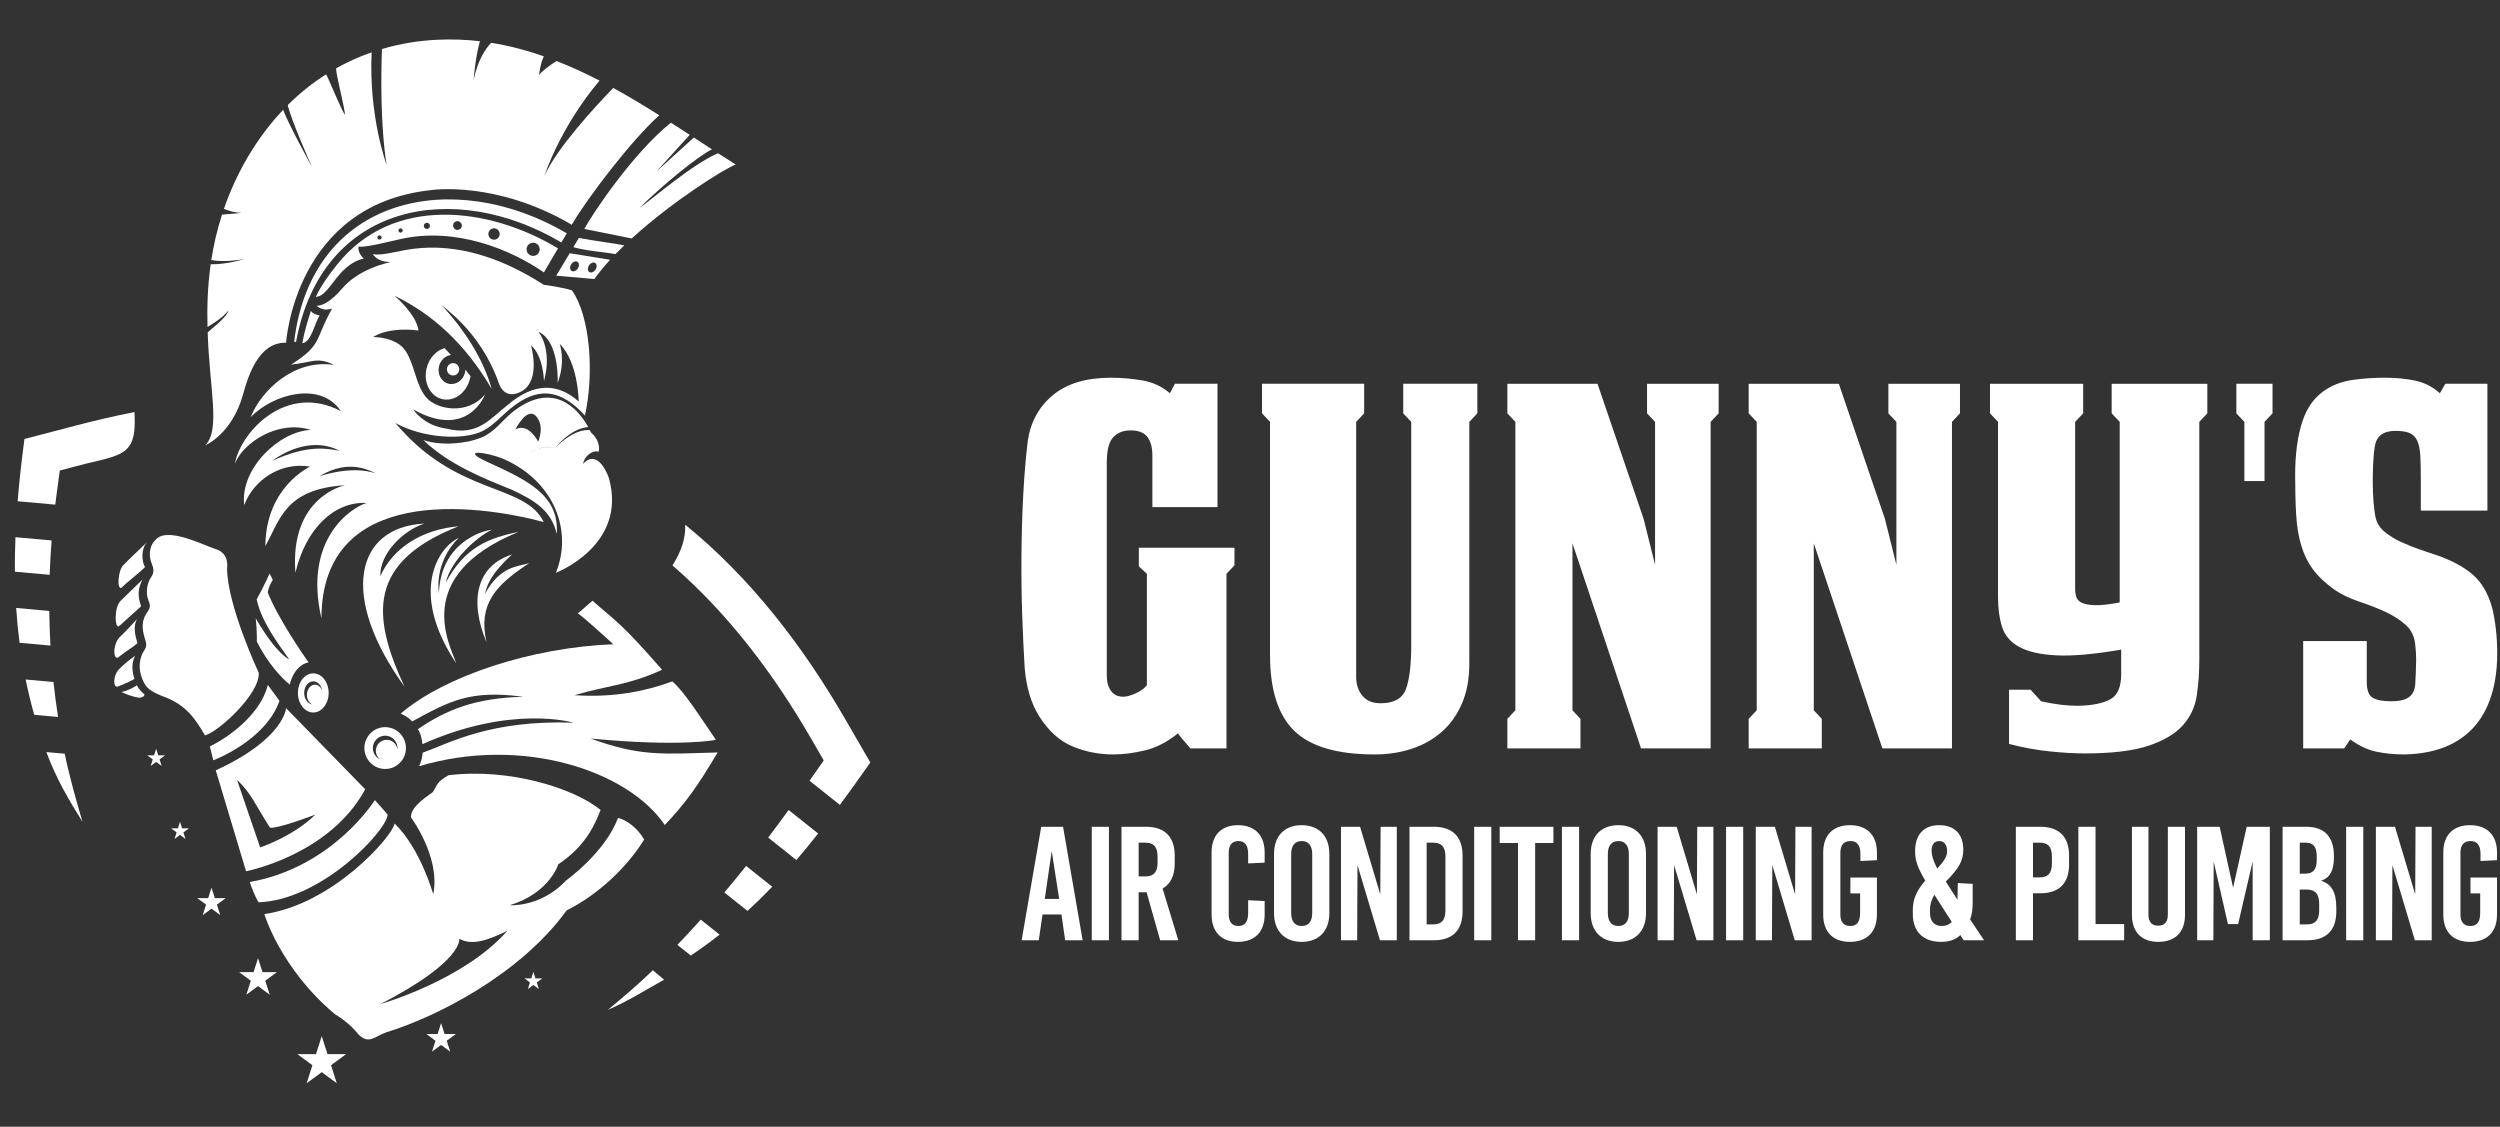 <svg width="142" height="64" viewBox="0 0 142 64" fill="none" xmlns="http://www.w3.org/2000/svg">
<rect x="0" y="0" width="142" height="64" fill="#333333" stroke="none"/>
<g clip-path="url(#clip0_230_9)">
<path fill-rule="evenodd" clip-rule="evenodd" d="M79.704 23.478L80.158 23.962V36.611C80.158 37.752 80.059 38.592 79.859 39.135C79.661 39.675 79.181 39.945 78.423 39.945C77.968 39.945 77.622 39.803 77.386 39.519C77.148 39.232 77.03 38.874 77.03 38.437V23.962L77.484 23.478V21.797H71.683V23.478L72.138 23.962V37.209C72.138 39.185 72.598 40.621 73.517 41.514C74.437 42.407 75.958 42.852 78.082 42.852C78.84 42.852 79.547 42.744 80.201 42.524C80.855 42.307 81.424 41.984 81.907 41.555C82.391 41.127 82.77 40.593 83.045 39.944C83.32 39.299 83.457 38.55 83.457 37.694V23.962L83.913 23.478V21.797H79.704V23.478ZM64.687 32.168L65.143 32.593V38.921C64.99 39.11 64.773 39.265 64.488 39.391C64.204 39.513 63.976 39.575 63.805 39.575C63.711 39.575 63.611 39.56 63.507 39.533C63.403 39.505 63.303 39.447 63.208 39.36C63.114 39.277 63.033 39.151 62.967 38.99C62.9 38.829 62.866 38.617 62.866 38.35V26.268C62.866 25.567 62.99 25.086 63.237 24.83C63.483 24.574 63.805 24.446 64.204 24.446C64.659 24.446 64.981 24.568 65.17 24.816C65.36 25.064 65.455 25.415 65.455 25.871V28.806H69.153V21.797H66.735L66.451 22.337C66.014 21.959 65.498 21.717 64.901 21.61C64.303 21.508 63.701 21.455 63.094 21.455C61.691 21.455 60.592 21.786 59.796 22.451C58.999 23.116 58.526 23.99 58.374 25.072C58.26 26.024 58.174 27.054 58.117 28.164C58.06 29.276 58.027 30.401 58.019 31.542C58.009 32.679 58.023 33.806 58.06 34.916C58.099 36.027 58.146 37.04 58.203 37.952C58.298 39.054 58.572 39.964 59.028 40.688C59.559 41.522 60.189 42.093 60.919 42.396C61.649 42.699 62.422 42.852 63.237 42.852C63.787 42.852 64.384 42.777 65.028 42.624C65.673 42.471 66.299 42.148 66.906 41.656C67.02 41.809 67.132 41.951 67.246 42.081C67.36 42.215 67.484 42.357 67.617 42.51H69.664V32.593L70.119 32.109V31.113H64.687L64.687 32.168ZM127.025 23.478L127.481 23.963V27.325H128.624V23.963L129.079 23.478V21.797H127.025L127.025 23.478ZM141.798 36.057C141.759 35.609 141.694 35.159 141.599 34.703C141.409 33.907 141.087 33.275 140.631 32.807C140.177 32.343 139.494 31.939 138.584 31.597C138.243 31.483 137.878 31.361 137.489 31.227C137.1 31.093 136.73 30.946 136.38 30.785C136.029 30.623 135.721 30.434 135.456 30.215C135.191 29.998 135.02 29.735 134.943 29.432C134.887 29.184 134.845 28.876 134.816 28.506C134.788 28.136 134.772 27.755 134.772 27.365C134.773 26.978 134.782 26.602 134.802 26.241C134.82 25.879 134.849 25.584 134.887 25.359C134.981 24.769 135.369 24.474 136.053 24.474C136.413 24.474 136.688 24.516 136.878 24.602C137.067 24.688 137.21 24.836 137.304 25.044C137.399 25.253 137.456 25.537 137.475 25.898C137.493 26.26 137.503 26.717 137.503 27.268V29.004H141.285V21.797H138.897L138.584 22.337C138.186 21.975 137.726 21.739 137.204 21.625C136.684 21.511 136.1 21.455 135.456 21.455C134.869 21.455 134.285 21.491 133.706 21.569C133.129 21.644 132.622 21.814 132.186 22.081C131.522 22.479 131.052 23.097 130.777 23.934C130.503 24.769 130.365 25.785 130.365 26.981C130.365 27.835 130.383 28.586 130.422 29.232C130.46 29.878 130.554 30.456 130.707 30.971C130.858 31.483 131.08 31.939 131.375 32.337C131.669 32.738 132.081 33.128 132.612 33.506C133.01 33.773 133.465 33.99 133.977 34.163C134.489 34.332 134.977 34.521 135.442 34.73C135.906 34.942 136.304 35.192 136.636 35.487C136.968 35.782 137.153 36.174 137.19 36.67C137.228 36.993 137.243 37.337 137.233 37.71C137.224 38.08 137.21 38.437 137.19 38.779C137.19 38.91 137.171 39.038 137.134 39.163C137.096 39.285 137.029 39.399 136.935 39.505C136.839 39.608 136.703 39.689 136.522 39.747C136.342 39.803 136.1 39.831 135.797 39.831C135.342 39.831 135.001 39.767 134.772 39.633C134.546 39.5 134.432 39.204 134.432 38.748V36.414H130.821V42.51H133.152L133.493 41.998C133.987 42.357 134.479 42.591 134.973 42.696C135.466 42.799 135.996 42.852 136.565 42.852C140.502 42.777 142.144 40.162 141.798 36.057ZM119.943 23.478L120.399 23.962V34.219C119.81 34.332 119.351 34.385 119.019 34.374C118.687 34.366 118.437 34.324 118.266 34.246C118.095 34.171 117.985 34.062 117.938 33.92C117.891 33.776 117.868 33.631 117.868 33.478V23.962L118.323 23.478V21.798H113.032V23.478L113.488 23.962V33.934C113.488 34.561 113.563 35.117 113.715 35.601C113.867 36.085 114.189 36.467 114.682 36.739C115.175 37.015 115.882 37.179 116.801 37.223C117.72 37.273 118.948 37.162 120.483 36.898V38.292C120.483 39.015 120.28 39.491 119.873 39.717C119.464 39.945 118.853 40.07 118.038 40.09C117.716 40.09 117.394 40.07 117.072 40.031C116.748 39.994 116.369 39.928 115.933 39.831L115.336 39.176H114.114V42.255C114.91 42.463 115.682 42.605 116.431 42.68C117.18 42.758 117.848 42.794 118.437 42.794C119.973 42.794 121.175 42.646 122.049 42.354C122.919 42.059 123.569 41.67 123.996 41.186C124.423 40.701 124.683 40.136 124.779 39.491C124.873 38.846 124.92 38.181 124.92 37.496V23.962L125.376 23.478V21.798H119.943V23.478ZM107.26 23.478L107.715 23.962V32.081L107.061 29.46L104.445 21.798H99.325V23.478L99.781 23.962V40.345L99.325 40.83V42.51H103.477V40.83L103.023 40.345V30.857L106.919 42.51H110.872V23.962L111.327 23.478V21.798H107.26L107.26 23.478ZM93.552 23.478L94.008 23.962V32.081L93.354 29.46L90.738 21.798H85.618V23.478L86.073 23.962V40.345L85.618 40.83V42.51H89.77V40.83L89.316 40.345V30.857L93.212 42.51H97.164V23.962L97.62 23.478V21.798H93.552L93.552 23.478Z" fill="white"/>
<path fill-rule="evenodd" clip-rule="evenodd" d="M59.738 48.343L59.343 51.059H60.161L59.738 48.343ZM141.83 48.417V48.859L140.894 48.904V48.518C140.894 48.003 140.701 47.772 140.324 47.772C139.947 47.772 139.754 48.003 139.754 48.426V51.943C139.754 52.366 139.938 52.596 140.314 52.596C140.692 52.596 140.875 52.366 140.875 51.85V50.746H140.324V49.844H141.83V51.952C141.83 52.928 141.27 53.498 140.296 53.498C139.331 53.498 138.78 52.928 138.78 51.952L138.78 48.417C138.78 47.441 139.331 46.87 140.296 46.87C141.27 46.87 141.83 47.441 141.83 48.417ZM138.121 53.406H137.165L135.888 49.135L135.869 53.406H134.95V46.962H136.035L137.184 50.801L137.202 46.962H138.121V53.406ZM134.235 53.406H133.261V46.962H134.235V53.406ZM130.626 50.525V52.504H131.048C131.517 52.504 131.729 52.256 131.729 51.713V51.353C131.729 50.783 131.517 50.525 131.003 50.525L130.626 50.525ZM130.626 47.864V49.623H130.929C131.398 49.623 131.59 49.383 131.59 48.84L131.59 48.628C131.59 48.104 131.398 47.864 130.975 47.864L130.626 47.864ZM132.565 48.592V48.711C132.565 49.429 132.353 49.853 131.838 50.028C132.445 50.212 132.702 50.709 132.702 51.556L132.702 51.777C132.702 52.836 132.132 53.406 131.085 53.406H129.651V46.962H131.011C132.022 46.962 132.564 47.533 132.565 48.592ZM128.926 53.406H127.951V48.932L127.125 52.486H126.546L125.737 48.932L125.719 53.406H124.8V46.962H126.077L126.84 50.424L127.612 46.962H128.926L128.926 53.406ZM124.108 51.961C124.108 52.974 123.529 53.498 122.592 53.498C121.673 53.498 121.094 52.974 121.094 51.961V46.962H122.031V51.933C122.031 52.403 122.243 52.578 122.583 52.578C122.923 52.578 123.134 52.403 123.134 51.933V46.962H124.108V51.961ZM119.026 52.486H120.652V53.406H118.051V46.962H119.026V52.486ZM115.474 47.864V49.835H115.869C116.338 49.835 116.549 49.586 116.549 49.043V48.656C116.549 48.113 116.338 47.864 115.869 47.864H115.474ZM117.523 48.592V49.107C117.523 50.166 116.953 50.737 115.906 50.737H115.474V53.406H114.5V46.962H115.906C116.953 46.962 117.523 47.533 117.523 48.592ZM109.714 48.315C109.714 48.573 109.797 48.877 110.036 49.337C110.449 48.877 110.596 48.647 110.596 48.343C110.596 48.011 110.44 47.772 110.156 47.772C109.879 47.772 109.714 47.956 109.714 48.315ZM109.87 50.819C109.686 51.16 109.622 51.399 109.622 51.685V51.832C109.622 52.366 109.898 52.596 110.293 52.596C110.522 52.596 110.715 52.522 110.862 52.366L109.87 50.819ZM111.515 48.269C111.515 48.877 111.276 49.319 110.522 50.074L111.184 51.105L111.203 50.157L112.048 50.203V51.261C112.048 51.629 112.011 51.952 111.901 52.219L112.691 53.406H111.533L111.349 53.112C111.074 53.379 110.706 53.498 110.247 53.498C109.272 53.498 108.648 52.946 108.648 51.924V51.694C108.648 51.114 108.832 50.617 109.356 50.018C108.914 49.282 108.777 48.859 108.777 48.352C108.777 47.423 109.254 46.87 110.146 46.87C111.037 46.87 111.515 47.395 111.515 48.269ZM106.609 48.417V48.859L105.672 48.904V48.518C105.672 48.003 105.479 47.772 105.102 47.772C104.725 47.772 104.533 48.003 104.533 48.426V51.943C104.533 52.366 104.716 52.596 105.093 52.596C105.47 52.596 105.654 52.366 105.654 51.85V50.746H105.102V49.844H106.609V51.952C106.609 52.928 106.049 53.498 105.074 53.498C104.11 53.498 103.558 52.928 103.558 51.952V48.417C103.558 47.441 104.11 46.87 105.074 46.87C106.049 46.87 106.609 47.441 106.609 48.417ZM102.899 53.406H101.943L100.666 49.135L100.647 53.406H99.728V46.962H100.813L101.962 50.801L101.98 46.962H102.899V53.406ZM99.014 53.406H98.04V46.962H99.014V53.406ZM97.321 53.406H96.366L95.088 49.135L95.07 53.406H94.151V46.962H95.236L96.384 50.801L96.403 46.962H97.321V53.406ZM91.325 48.509V51.859C91.325 52.338 91.536 52.596 91.922 52.596C92.308 52.596 92.519 52.338 92.519 51.859V48.509C92.519 48.03 92.308 47.772 91.922 47.772C91.536 47.772 91.325 48.03 91.325 48.509ZM93.493 48.499V51.869C93.493 52.881 92.896 53.498 91.922 53.498C90.948 53.498 90.351 52.881 90.351 51.869V48.499C90.351 47.487 90.948 46.87 91.922 46.87C92.896 46.87 93.493 47.487 93.493 48.499ZM89.692 53.406H88.718V46.962H89.692V53.406ZM88.235 47.883H87.197V53.406H86.222V47.883H85.184V46.962H88.235V47.883ZM84.706 53.406H83.732V46.962H84.706V53.406ZM81.033 47.864V52.504H81.419C81.887 52.504 82.099 52.256 82.099 51.713V48.656C82.099 48.113 81.887 47.864 81.419 47.864H81.033ZM83.073 48.592V51.777C83.073 52.836 82.503 53.406 81.456 53.406H80.059V46.962H81.456C82.503 46.962 83.073 47.533 83.073 48.592ZM79.338 53.406H78.382L77.105 49.135L77.087 53.406H76.168V46.962H77.252L78.4 50.801L78.419 46.962H79.338L79.338 53.406ZM73.339 48.509V51.859C73.339 52.338 73.55 52.596 73.936 52.596C74.322 52.596 74.534 52.338 74.534 51.859V48.509C74.534 48.03 74.322 47.772 73.936 47.772C73.55 47.772 73.339 48.03 73.339 48.509ZM75.507 48.499V51.869C75.507 52.881 74.91 53.498 73.936 53.498C72.962 53.498 72.365 52.881 72.365 51.869V48.499C72.365 47.487 72.962 46.87 73.936 46.87C74.91 46.87 75.507 47.487 75.507 48.499ZM71.832 48.417V48.997L70.895 49.043V48.518C70.895 48.003 70.702 47.772 70.343 47.772C69.985 47.772 69.792 48.003 69.792 48.426V51.943C69.792 52.366 69.985 52.596 70.343 52.596C70.702 52.596 70.895 52.366 70.895 51.85V51.132L71.832 51.179V51.952C71.832 52.928 71.272 53.498 70.316 53.498C69.369 53.498 68.818 52.928 68.818 51.952V48.417C68.818 47.441 69.369 46.87 70.316 46.87C71.272 46.87 71.832 47.441 71.832 48.417ZM64.675 47.864V49.779H65.07C65.539 49.779 65.75 49.531 65.75 48.987V48.656C65.75 48.113 65.539 47.864 65.07 47.864H64.675ZM65.897 53.406L65.126 50.681H64.675V53.406H63.701V46.962H65.107C66.155 46.962 66.724 47.533 66.724 48.592V49.052C66.724 49.733 66.485 50.212 66.035 50.47L66.927 53.406H65.897ZM62.987 53.406H62.013V46.962H62.987V53.406ZM61.494 53.406H60.501L60.29 51.943H59.215L59.003 53.406H58.029L59.141 46.962H60.382L61.494 53.406Z" fill="white"/>
<path fill-rule="evenodd" clip-rule="evenodd" d="M37.081 55.109C36.263 55.908 35.401 56.633 34.523 57.363C35.736 56.828 36.441 56.361 37.719 55.646L37.081 55.109ZM6.201 26.009C5.755 26.143 5.295 26.228 4.843 26.346L3.396 26.725L3.196 28.215C3.176 28.364 3.157 28.514 3.138 28.663L1.002 28.471C1.096 27.317 1.227 26.14 1.389 24.934L4.282 24.177C5.396 23.886 6.515 23.628 7.636 23.404C7.738 25.188 7.393 25.652 6.201 26.009ZM2.932 30.698C2.881 31.349 2.843 32 2.821 32.65L0.845 32.472C0.84 31.825 0.852 31.173 0.878 30.513L2.932 30.698ZM2.798 34.702C2.806 35.359 2.829 36.014 2.866 36.669L1.111 36.511C1.026 35.855 0.963 35.196 0.919 34.532L2.798 34.702ZM3.037 38.739C3.108 39.402 3.194 40.063 3.297 40.723L1.944 40.602C1.755 39.934 1.594 39.266 1.457 38.596L3.037 38.739ZM3.675 42.812C3.947 44.124 4.31 45.394 4.685 46.678C3.859 45.362 3.177 44.184 2.634 42.718L3.675 42.812ZM45.981 44.345L46.789 43.192L46.069 41.948C43.961 38.308 41.382 34.87 38.196 32.115C38.665 31.375 38.958 30.607 38.917 29.802C42.631 32.819 45.598 36.684 47.993 40.82L49.434 43.308C48.852 44.138 48.28 44.941 47.706 45.718L45.981 44.345ZM43.631 47.574C44.018 47.064 44.406 46.542 44.794 46.008L46.47 47.343C46.064 47.858 45.653 48.361 45.234 48.85L43.631 47.574ZM41.144 50.694C41.557 50.203 41.969 49.7 42.379 49.186L43.862 50.366C43.409 50.839 42.942 51.297 42.459 51.74L41.144 50.694ZM38.474 53.668C38.922 53.203 39.365 52.726 39.804 52.236L40.873 53.087C40.35 53.498 39.807 53.894 39.237 54.275L38.474 53.668Z" fill="white"/>
<path fill-rule="evenodd" clip-rule="evenodd" d="M11.658 25.292C11.658 25.292 13.171 24.679 13.809 22.393C14.466 19.882 15.461 19.452 16.25 19.465C16.25 19.465 16.733 11.633 24.475 10.798C24.475 10.798 28.17 10.232 32.477 12.768C33.294 11.339 35.859 7.961 37.449 6.548C36.594 6.009 35.723 5.483 34.833 4.994C33.825 6.035 31.629 8.406 30.92 9.997C30.92 9.997 31.789 7.26 34.055 4.579C33.258 4.167 32.444 3.791 31.611 3.465C31.283 3.673 30.829 3.99 30.62 4.26C30.62 4.26 30.668 3.702 30.886 3.196C29.918 2.858 28.923 2.595 27.899 2.431C27.561 2.785 27.126 3.435 26.902 4.554C26.902 4.554 26.977 3.367 27.258 2.342C26.475 2.25 25.674 2.219 24.854 2.258C23.835 2.304 22.767 2.468 21.695 2.784C21.645 4.131 21.595 7.066 21.959 9.363C21.959 9.363 20.939 6.62 21.109 2.973C20.43 3.209 19.754 3.509 19.09 3.882C19.077 4.203 19.54 5.952 19.605 6.538C19.377 6.248 18.709 4.544 18.522 4.222C17.77 4.699 17.038 5.277 16.345 5.968C16.511 6.742 17.513 9.016 17.716 9.477C17.716 9.477 16.357 7.008 16.084 6.236C15.358 7.001 14.677 7.897 14.062 8.94C13.487 9.925 13.05 10.903 12.719 11.863C13.04 11.99 13.393 12.088 13.718 12.092C13.718 12.092 13.215 12.151 12.61 12.189C12.327 13.069 12.132 13.932 12.002 14.77C12.796 14.921 13.761 14.726 13.844 14.729C13.844 14.729 12.828 15.033 11.967 15.01C11.79 16.267 11.756 17.465 11.787 18.572C11.832 18.545 12.74 18.017 12.976 17.621C12.932 18.007 11.84 18.815 11.797 18.875C11.899 22.143 12.538 24.411 11.658 25.292ZM38.109 6.968C38.467 7.197 38.823 7.428 39.176 7.659L37.288 9.738L39.411 7.812C39.756 8.037 40.099 8.26 40.44 8.482C39.657 8.859 37.557 10.577 36.326 11.811C36.987 11.358 39.363 9.293 40.786 8.705C41.123 8.922 41.459 9.136 41.792 9.345C41.208 9.546 38.231 11.402 35.88 13.544L33.188 13.003C33.682 12.095 35.97 8.682 38.109 6.968Z" fill="white"/>
<path fill-rule="evenodd" clip-rule="evenodd" d="M30.894 15.473C29.065 14.206 25.886 12.847 22.693 13.592C22.052 13.735 20.71 14.079 20.363 14.005C20.328 14.224 20.447 14.49 20.665 14.687C19.145 15.031 18.754 16.826 17.939 16.864C18.261 16.168 18.72 15.564 19.145 15.031C22.307 11.059 27.786 11.749 31.694 14.107L30.894 15.473ZM18.156 17.922C17.863 18.363 17.687 19.439 17.17 19.494C17.272 18.9 17.503 18.125 17.659 17.659C17.773 17.83 17.985 17.879 18.156 17.922ZM24.29 12.659C24.383 12.682 24.44 12.778 24.416 12.872C24.393 12.966 24.298 13.023 24.205 12.999C24.111 12.976 24.055 12.88 24.078 12.786C24.102 12.692 24.196 12.635 24.29 12.659ZM21.586 13.37C21.65 13.386 21.69 13.452 21.674 13.517C21.657 13.582 21.592 13.622 21.527 13.605C21.462 13.589 21.423 13.523 21.439 13.458C21.455 13.393 21.521 13.354 21.586 13.37ZM26.044 12.571C26.176 12.604 26.256 12.739 26.223 12.872C26.19 13.005 26.056 13.085 25.924 13.052C25.792 13.018 25.712 12.884 25.745 12.751C25.778 12.618 25.912 12.537 26.044 12.571ZM22.782 12.973C22.847 12.989 22.886 13.055 22.87 13.12C22.854 13.185 22.788 13.225 22.724 13.209C22.659 13.192 22.619 13.126 22.636 13.061C22.652 12.996 22.718 12.957 22.782 12.973ZM30.372 13.797C30.572 13.847 30.693 14.051 30.643 14.252C30.593 14.452 30.39 14.574 30.191 14.524C29.991 14.473 29.87 14.27 29.921 14.069C29.971 13.868 30.173 13.746 30.372 13.797ZM19.906 14.572C19.913 14.54 19.937 14.579 19.906 14.572C19.898 14.603 19.909 14.692 19.878 14.684C19.847 14.676 19.87 14.715 19.878 14.684C19.909 14.692 19.898 14.603 19.906 14.572ZM28.139 12.978C28.311 13.022 28.415 13.197 28.372 13.37C28.329 13.543 28.155 13.648 27.983 13.605C27.811 13.561 27.706 13.386 27.75 13.213C27.793 13.04 27.967 12.935 28.139 12.978Z" fill="white"/>
<path d="M25.65 21.317C25.837 21.364 26.026 21.25 26.073 21.062C26.12 20.874 26.007 20.683 25.82 20.636C25.633 20.588 25.443 20.702 25.396 20.891C25.349 21.079 25.463 21.27 25.65 21.317Z" fill="white"/>
<path fill-rule="evenodd" clip-rule="evenodd" d="M25.466 44.035C24.805 44.445 24.904 44.464 24.588 44.989C24.011 45.401 23.357 45.853 23.337 46.419C23.337 46.419 25.041 48.695 24.607 50.794C24.607 50.794 23.892 48.209 22.414 46.775C22.284 47.521 18.905 51.362 15.015 51.919C15.015 51.919 15.918 54.996 19.019 57.603C19.019 57.603 19.821 58.056 20.381 58.777C20.973 59.337 21.288 58.863 21.939 58.635C24.682 57.806 29.52 55.396 32.184 51.711C33.989 50.812 35.63 49.243 36.589 47.684C36.187 46.997 35.572 46.569 35.103 46.458C34.373 48.422 32.163 50.003 32.163 50.003C30.716 51.553 28.953 51.416 28.953 51.416C31.213 50.732 31.711 49.092 31.711 49.092C33.411 47.962 33.866 46.6 34.114 46.005C32.613 44.775 28.923 43.607 25.466 44.035ZM21.612 57.03C21.612 57.03 26.339 55.689 28.814 52.873C27.779 53.371 26.819 53.746 26.087 53.318C26.087 53.318 26.359 54.581 21.612 57.03Z" fill="white"/>
<path fill-rule="evenodd" clip-rule="evenodd" d="M14.188 50.098C14.247 50.324 14.516 50.992 14.688 51.25C18.271 51.128 21.972 47.181 22.016 46.272C21.866 46.077 21.573 45.772 21.293 45.445C21.293 45.445 18.914 49.266 14.188 50.098Z" fill="white"/>
<path fill-rule="evenodd" clip-rule="evenodd" d="M12.255 43.755L13.976 49.488C13.976 49.488 18.727 48.572 20.743 44.831L16.249 40.224C16.249 40.224 16.147 41.969 12.255 43.755ZM13.465 44.305L14.776 48.133C14.776 48.133 16.652 47.518 17.918 46.264C17.918 46.264 15.861 47.062 15.341 47.016C14.544 45.796 14.271 45.036 13.465 44.305Z" fill="white"/>
<path fill-rule="evenodd" clip-rule="evenodd" d="M15.212 38.906C14.845 40.413 13.274 41.723 11.92 42.398L12.114 43.185C12.114 43.185 15.065 42.09 15.876 39.808L15.212 38.906Z" fill="white"/>
<path fill-rule="evenodd" clip-rule="evenodd" d="M14.698 38.216C14.698 38.216 12.911 34.409 12.898 32.285C12.898 32.285 13.07 31.397 12.199 31.173C11.462 30.915 9.466 29.911 8.843 30.659C8.591 30.866 8.371 31.389 8.618 32.01C8.732 32.284 8.77 32.523 8.585 32.781C8.344 33.12 8.27 33.697 8.421 34.073C8.575 34.467 8.541 34.509 8.279 34.908C7.993 35.397 8.108 35.914 8.276 36.423C8.394 36.809 8.149 36.927 8.036 37.247C7.854 37.783 7.937 38.229 8.114 38.639C8.304 39.123 8.642 39.294 9.178 39.523C10.593 40.011 11.097 40.854 11.645 41.772C12.425 41.554 14.763 39.415 14.698 38.216ZM6.9 39.307C6.9 39.307 7.454 39.579 7.901 39.627C8.053 39.657 8.322 39.477 8.151 39.397C7.937 39.201 7.887 39.116 7.769 38.917C7.783 38.941 7.304 39.226 6.9 39.307ZM7.667 37.252C7.247 37.553 7.062 37.721 6.838 37.936C6.381 38.326 6.414 39.124 6.707 38.991C7.066 38.852 7.525 38.643 7.639 38.559C7.546 38.291 7.416 37.753 7.667 37.252ZM7.783 35.163C7.485 35.479 7.22 35.789 6.877 36.114C6.428 36.456 6.382 37.455 6.699 37.351C7.163 36.979 7.582 36.742 7.808 36.536C7.668 36.086 7.556 35.547 7.783 35.163ZM6.867 34.112C7.276 33.715 7.684 33.318 8.092 32.92C7.728 33.635 7.904 34.066 8.013 34.44C7.644 34.774 7.165 35.204 6.796 35.538C6.515 35.849 6.452 34.484 6.867 34.112ZM8.236 32.211C7.916 32.544 7.23 33.047 6.909 33.379C6.627 33.554 6.685 32.356 7.039 32.068C7.32 31.766 8.03 31.115 8.369 30.777C8.015 31.119 8.028 31.846 8.236 32.211Z" fill="white"/>
<path fill-rule="evenodd" clip-rule="evenodd" d="M18.274 58.851L18.601 59.874H19.659L18.803 60.506L19.13 61.529L18.274 60.897L17.418 61.529L17.745 60.506L16.89 59.874H17.947L18.274 58.851Z" fill="white"/>
<path fill-rule="evenodd" clip-rule="evenodd" d="M14.656 54.423L14.91 55.216H15.73L15.066 55.706L15.32 56.499L14.656 56.009L13.993 56.499L14.246 55.706L13.583 55.216H14.403L14.656 54.423Z" fill="white"/>
<path fill-rule="evenodd" clip-rule="evenodd" d="M25.055 58.114L25.252 58.733H25.892L25.375 59.115L25.572 59.734L25.055 59.352L24.537 59.734L24.735 59.115L24.217 58.733H24.857L25.055 58.114Z" fill="white"/>
<path fill-rule="evenodd" clip-rule="evenodd" d="M12.014 50.419L12.204 51.015H12.82L12.322 51.384L12.512 51.98L12.014 51.611L11.515 51.98L11.706 51.384L11.207 51.015H11.823L12.014 50.419Z" fill="white"/>
<path fill-rule="evenodd" clip-rule="evenodd" d="M30.295 55.201L30.414 55.573H30.799L30.488 55.804L30.607 56.176L30.295 55.946L29.983 56.176L30.102 55.804L29.791 55.573H30.176L30.295 55.201Z" fill="white"/>
<path fill-rule="evenodd" clip-rule="evenodd" d="M10.225 46.678L10.344 47.05H10.729L10.417 47.281L10.536 47.653L10.225 47.423L9.913 47.653L10.032 47.281L9.721 47.05H10.106L10.225 46.678Z" fill="white"/>
<path fill-rule="evenodd" clip-rule="evenodd" d="M22.762 40.531C25.267 38.392 30.183 36.775 34.833 36.594C34.34 36.136 33.22 35.122 32.821 34.838C33.131 34.592 33.315 34.399 33.656 34.121C34.997 35.309 35.264 35.358 37.609 38.045C35.597 38.951 34.612 38.904 32.632 39.488C34.939 39.642 36.785 39.223 38.186 38.705C38.864 39.266 39.831 40.812 40.664 42.024C40.664 42.024 38.659 42.441 33.545 41.947C36.356 42.974 37.599 42.831 40.76 42.739C39.585 44.731 38.918 45.632 37.761 46.861C35.673 43.779 29.673 41.771 23.805 43.521C23.885 43.348 23.945 43.162 23.98 42.965C23.992 42.895 24.001 42.825 24.007 42.755C25.597 42.176 27.888 40.884 32.575 41.048C32.575 41.048 29.066 39.999 23.996 42.269C23.953 41.941 23.909 41.691 23.738 41.417C25.333 40.317 27.023 39.635 29.727 39.579C26.705 39.166 25.532 39.824 23.414 40.976C23.226 40.767 23.019 40.66 22.762 40.531Z" fill="white"/>
<path fill-rule="evenodd" clip-rule="evenodd" d="M22.087 41.321C22.729 41.437 23.155 42.054 23.04 42.7C22.925 43.346 22.311 43.776 21.669 43.659C21.027 43.544 20.601 42.926 20.716 42.28C20.831 41.634 21.444 41.205 22.087 41.321ZM22.002 41.797C22.369 41.864 22.617 42.206 22.573 42.573C22.544 42.308 22.346 42.081 22.071 42.032C21.736 41.972 21.418 42.195 21.358 42.531C21.315 42.767 21.413 42.996 21.59 43.132C21.305 43.003 21.131 42.691 21.189 42.366C21.258 41.983 21.621 41.728 22.002 41.797Z" fill="white"/>
<path fill-rule="evenodd" clip-rule="evenodd" d="M17.673 38.258C18.151 38.173 18.592 38.596 18.659 39.204C18.726 39.812 18.393 40.373 17.916 40.459C17.438 40.544 16.997 40.121 16.93 39.513C16.862 38.904 17.195 38.343 17.673 38.258ZM17.722 38.706C17.995 38.657 18.248 38.889 18.302 39.228C18.221 39 18.029 38.858 17.824 38.895C17.576 38.939 17.403 39.231 17.438 39.547C17.462 39.77 17.583 39.944 17.739 40.013C17.509 39.982 17.315 39.755 17.282 39.45C17.242 39.089 17.439 38.757 17.722 38.706Z" fill="white"/>
<path fill-rule="evenodd" clip-rule="evenodd" d="M17.526 37.624C17.209 37.174 15.788 35.118 15.205 33.642C15.256 33.394 15.35 33.154 15.493 32.944C15.448 32.823 15.351 32.651 15.312 32.578C15.312 32.578 15.002 33.28 14.581 34.046C14.835 35.291 15.824 36.599 16.427 37.453C16.427 37.453 15.725 37.187 14.526 35.121C14.605 35.836 14.59 36.444 14.59 36.444C15.168 37.62 16.024 38.557 16.462 38.883C16.572 38.376 16.848 37.936 17.232 37.728C17.33 37.676 17.428 37.641 17.526 37.624Z" fill="white"/>
<path fill-rule="evenodd" clip-rule="evenodd" d="M26.435 20.998C26.434 20.98 26.437 21.016 26.435 20.998C26.536 21.107 26.636 21.266 26.724 21.363C26.715 21.417 26.705 21.471 26.691 21.525C26.491 22.326 25.779 22.836 25.1 22.665C24.422 22.493 24.034 21.704 24.234 20.904C24.377 20.331 24.782 19.907 25.249 19.774C25.371 19.904 25.492 20.033 25.613 20.163C25.302 20.203 25.024 20.449 24.937 20.799C24.826 21.245 25.065 21.69 25.471 21.793C25.878 21.895 26.298 21.617 26.409 21.171C26.424 21.113 26.432 21.055 26.435 20.998ZM26.045 29.895C23.986 30.066 22.304 31.125 21.602 32.731C21.564 31.407 22.944 30.107 24.111 29.737C20.154 29.942 19.281 33.893 22.974 38.998C21.061 34.908 20.93 31.905 26.045 29.895ZM26.057 30.556C24.932 31.055 23.19 33.591 25.917 37.681C25.57 36.646 23.326 32.721 29.459 30.209C27.686 30.575 26.39 31.108 25.315 33.1C25.621 31.821 27.03 30.531 27.927 30.096C27.371 30.135 25.03 30.856 24.929 33.706C24.746 32.2 25.524 31.05 26.057 30.556ZM29.085 31.496C27.14 32.107 26.598 34.015 27.634 36.479C27.145 34.322 28.136 33.242 30.056 31.989C29.418 32.175 28.401 32.156 27.549 33.724C27.724 32.846 28.4 32.125 29.085 31.496ZM18.14 27.055C18.14 27.055 19.931 26.41 21.326 26.884C20.197 26.288 19.152 26.447 18.14 27.055ZM33.224 23.605C31.46 21.651 30.058 22.34 28.962 23.234C28.472 23.635 28.002 24.182 27.437 24.47C26.345 25.026 24.038 24.904 22.459 24.026C25.958 28.211 29.785 27.413 30.883 29.651C27.024 28.618 18.279 27.51 18.257 35.117C17.211 30.594 19.97 28.825 20.826 28.566C18.964 28.477 17.363 30.044 16.78 32.531C16.439 28.19 19.601 27.56 19.601 27.56C16.166 27.776 15.907 29.543 15.073 31.013C15.091 27.65 17.613 26.504 17.613 26.504C15.934 26.221 14.413 27.261 13.871 28.686C13.627 26.604 15.875 24.492 17.652 24.419C15.796 23.831 13.819 25.137 13.339 26.334C13.68 24.513 16.28 21.722 19.361 23.354C18.231 21.652 15.564 22.344 14.24 23.687C14.839 22.188 16.699 20.377 18.969 20.729C18.018 20.251 17.753 20.584 16.529 20.711C18.315 19.58 17.848 19.342 18.857 17.538C18.451 17.623 18.284 17.593 17.978 17.372C18.555 17.35 19.102 16.772 19.51 16.304C20.2 15.545 21.218 15.106 22.178 14.888C21.635 14.863 21.395 14.723 21.17 14.438C21.846 14.547 22.665 14.181 23.916 14.088C26.417 13.903 28.81 14.838 30.881 16.175C31.39 16.246 32.101 16.366 32.488 16.491C33.518 17.959 33.761 21.171 33.224 23.605ZM21.186 19.144C21.186 19.144 22.546 19.115 23.068 19.98C23.591 20.844 23.618 21.901 24.228 22.593C24.837 23.287 26.587 23.576 27.552 22.401C27.552 22.401 26.591 25.002 23.479 23.261C23.479 23.261 24.034 24.175 25.398 24.354C27.171 24.789 27.861 23.75 28.836 23.002C30.35 21.715 31.676 21.753 32.87 22.804C32.87 22.804 32.855 20.582 31.788 19.529C31.788 19.529 32.15 20.471 31.676 21.753C31.703 20.388 31.358 19.175 30.578 18.84C30.578 18.84 31.402 19.773 30.898 21.656C30.898 21.656 30.874 20.213 30.16 19.618C30.16 19.618 30.753 21.605 29.618 22.23C28.944 22.601 28.479 22.297 28.3 21.666C27.218 18.71 25.108 17.428 25.022 17.26C26.391 18.746 27.428 20.336 27.931 22.093C26.4 19.482 24.515 17.812 22.408 16.801C22.408 16.801 23.649 17.833 23.772 18.776C23.772 18.776 22.203 18.517 21.186 19.144ZM29.146 23.38C31.009 21.917 32.499 22.634 33.412 24.255C32.598 24.329 31.93 24.965 31.544 25.432C30.459 25.288 30.171 25.744 30.171 25.744C30.318 25.574 30.66 25.332 31.544 25.432C32.486 24.489 33.172 24.401 33.503 24.431C33.526 24.478 33.548 24.525 33.569 24.574C34 24.906 34.09 25.463 33.991 25.664C33.704 25.533 33.181 25.895 33.122 26.352C33.497 25.895 34.106 25.876 34.585 27.15C35.659 30.978 31.572 32.537 31.572 32.537C32.533 30.211 31.527 27.353 28.603 26.071C27.611 25.657 26.032 25.483 27.723 26.258C29.862 27.24 31.794 28.092 31.62 30.333C31.328 28.98 30.306 28.399 29.113 27.835C27.456 27.16 25.533 26.416 24.043 24.996C25.038 25.324 26.407 25.231 27.346 24.85C28.107 24.541 28.517 23.874 29.146 23.38ZM29.272 24.393C29.272 24.393 29.933 23.068 30.449 23.64C30.965 24.213 30.569 25.085 30.569 25.085C30.569 25.085 30.021 23.979 29.272 24.393ZM19.289 25.603C18.618 25.495 17.542 25.215 15.447 26.184C16.381 25.491 17.91 24.879 19.289 25.603Z" fill="white"/>
<path fill-rule="evenodd" clip-rule="evenodd" d="M8.869 42.531L8.988 42.903H9.373L9.062 43.134L9.181 43.506L8.869 43.276L8.558 43.506L8.677 43.134L8.365 42.903H8.75L8.869 42.531Z" fill="white"/>
<path fill-rule="evenodd" clip-rule="evenodd" d="M34.655 14.755C34.32 15.121 34.018 15.487 33.762 15.849L31.594 15.659L32.358 14.385L34.655 14.755ZM33.809 14.939C33.911 15.007 33.917 15.176 33.823 15.318C33.73 15.459 33.572 15.519 33.471 15.451C33.369 15.383 33.363 15.213 33.456 15.072C33.55 14.931 33.708 14.871 33.809 14.939ZM32.801 14.873C32.903 14.941 32.91 15.111 32.816 15.252C32.722 15.394 32.565 15.454 32.463 15.385C32.361 15.318 32.355 15.148 32.449 15.007C32.543 14.865 32.7 14.805 32.801 14.873Z" fill="white"/>
<path fill-rule="evenodd" clip-rule="evenodd" d="M16.709 19.407C17.691 11.157 25.727 9.453 32.193 13.251L31.887 13.773C25.821 10.173 18.273 11.483 16.814 19.427C16.779 19.421 16.744 19.414 16.709 19.407ZM35.458 13.936C35.286 14.101 35.119 14.267 34.958 14.434C34.268 14.304 33.382 14.267 32.565 14.04L32.88 13.514C33.688 13.679 34.929 13.823 35.458 13.936Z" fill="white"/>
</g>
<defs>
<clipPath id="clip0_230_9">
<rect width="141" height="64" fill="white" transform="translate(0.844)"/>
</clipPath>
</defs>
</svg>
